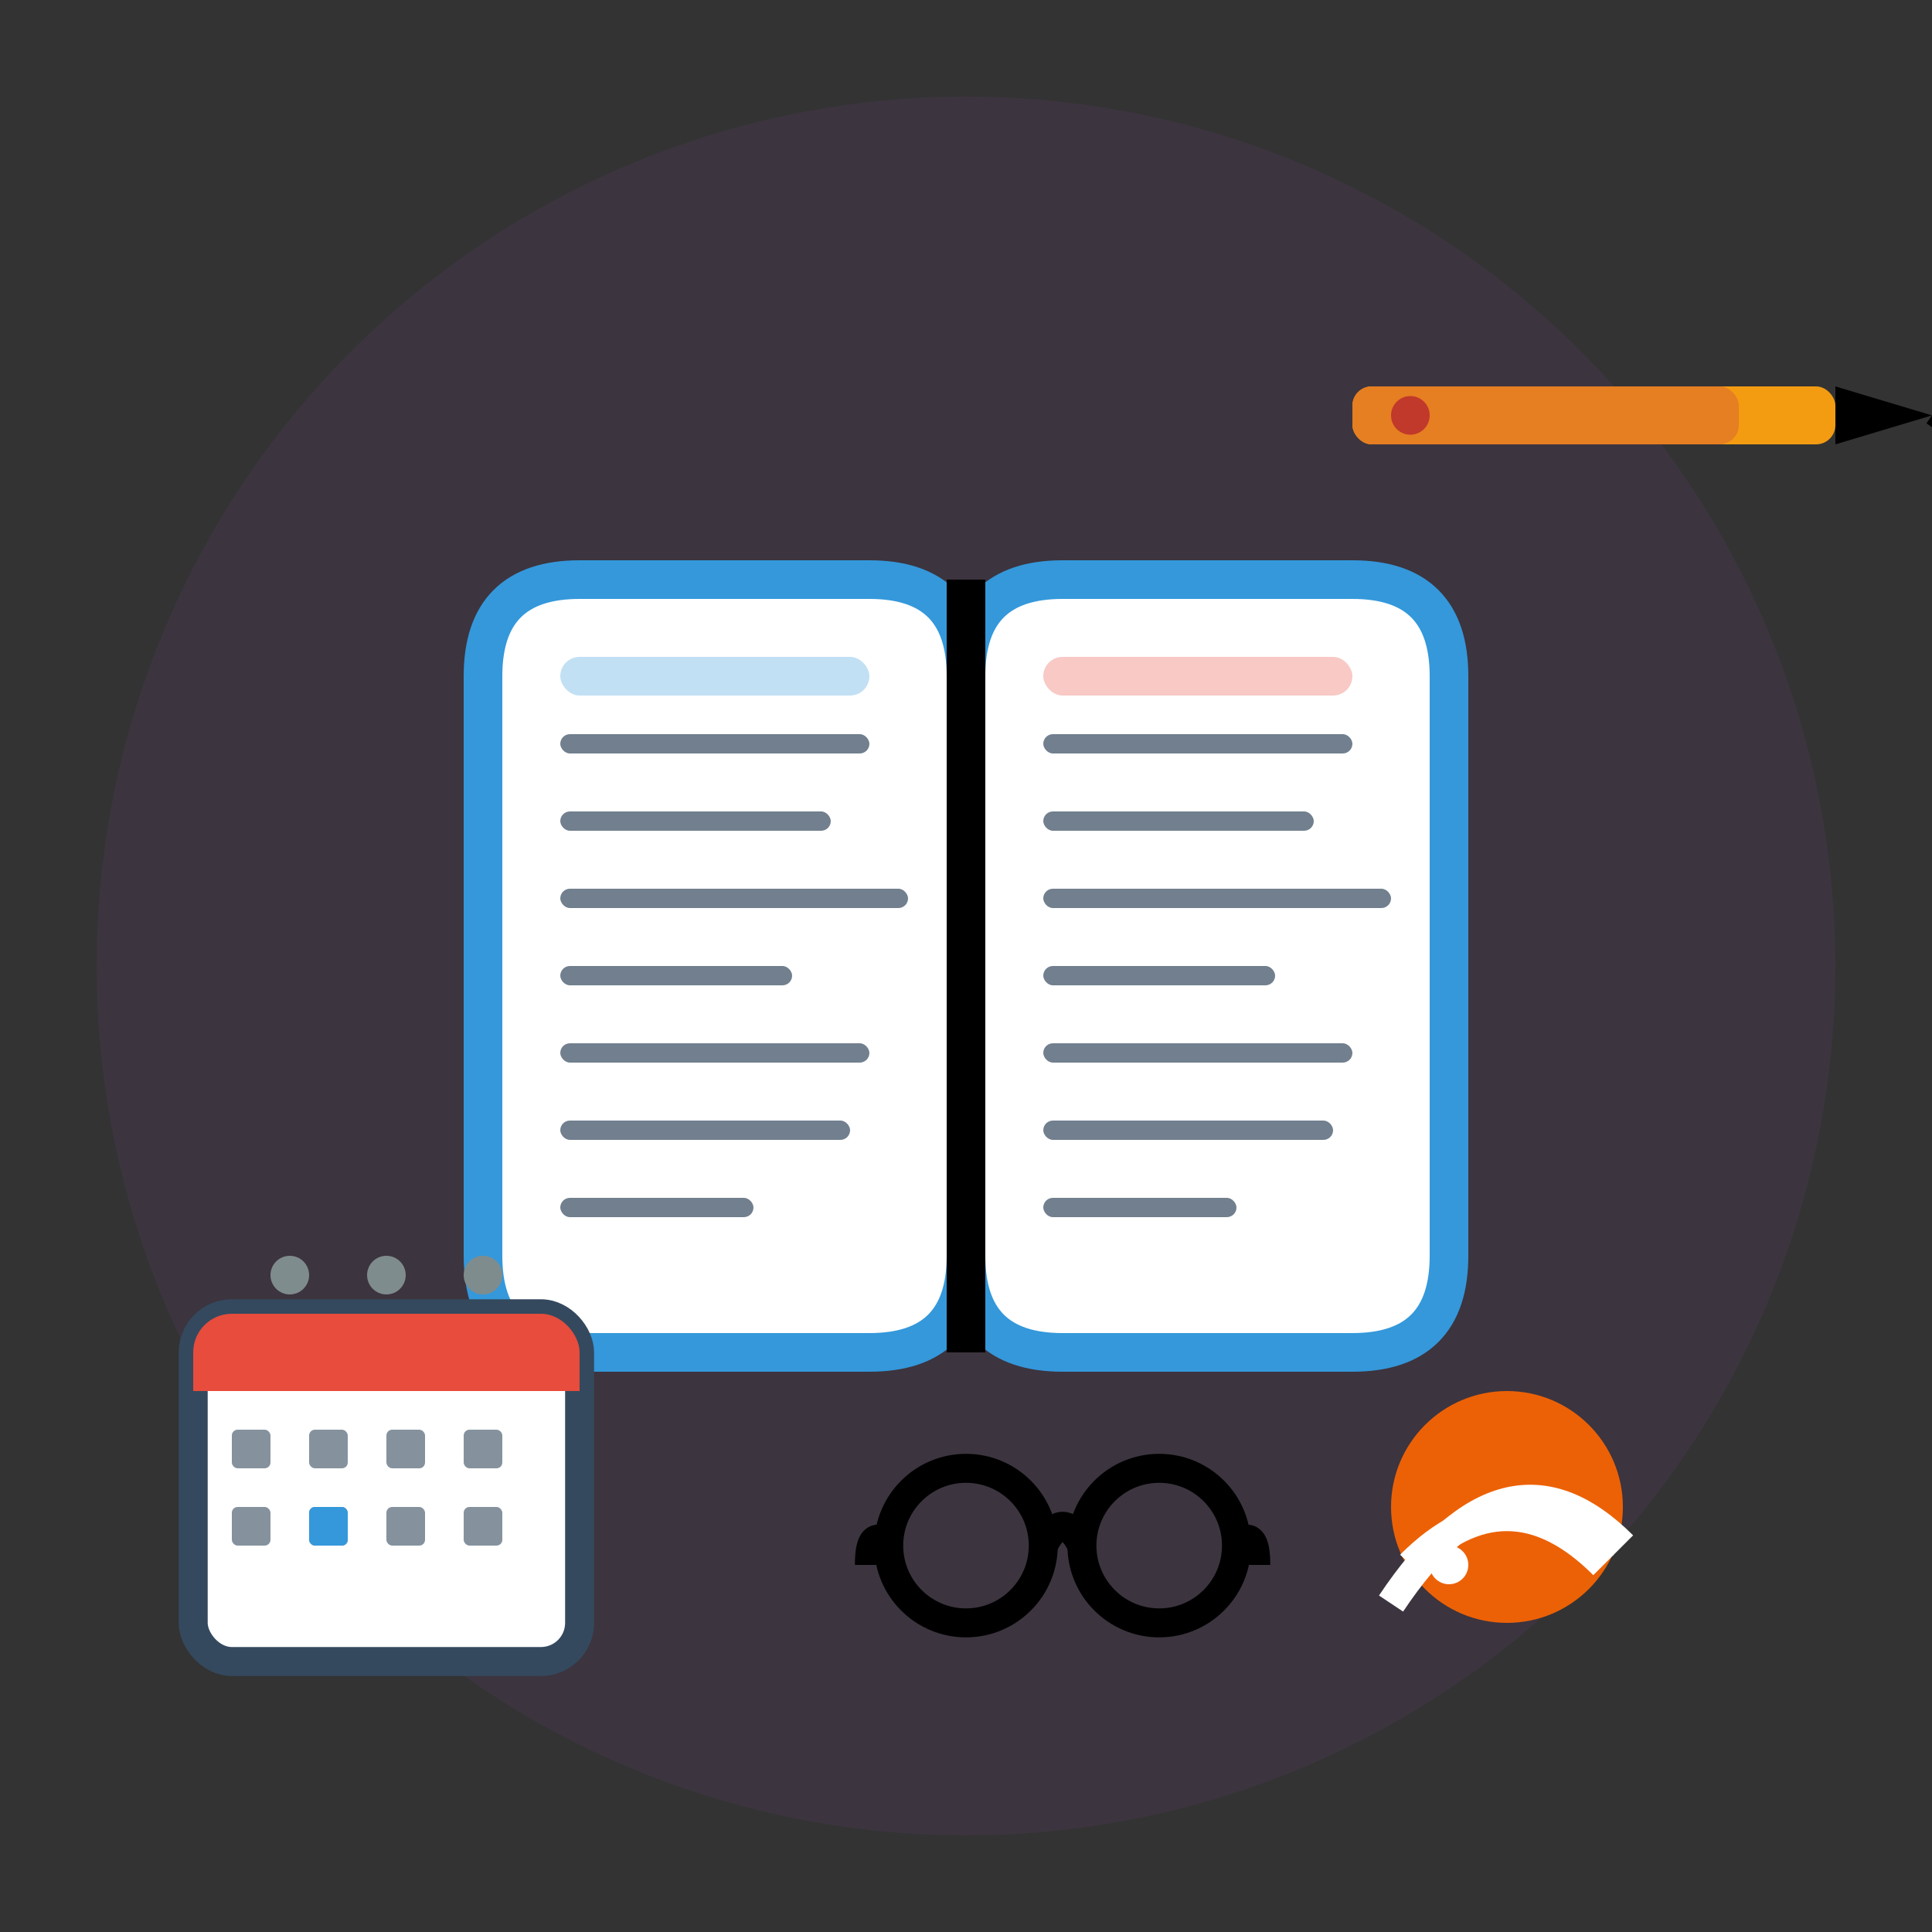 <svg viewBox="0 0 100 100" xmlns="http://www.w3.org/2000/svg">
    <rect x="0" y="0" width="100" height="100" fill="#333333" stroke="none"/>
    <!-- Background circle -->
    <circle cx="50" cy="50" r="45" fill="#8e44ad" opacity="0.1"/>
    
    <!-- Open book/blog -->
    <g transform="translate(25, 30)">
        <!-- Left page -->
        <path d="M 0 5 Q 0 0 5 0 L 20 0 Q 25 0 25 5 L 25 35 Q 25 40 20 40 L 5 40 Q 0 40 0 35 Z" fill="white" stroke="#3498db" stroke-width="2"/>
        <!-- Right page -->
        <path d="M 25 5 Q 25 0 30 0 L 45 0 Q 50 0 50 5 L 50 35 Q 50 40 45 40 L 30 40 Q 25 40 25 35 Z" fill="white" stroke="#3498db" stroke-width="2"/>
        
        <!-- Content lines on left page -->
        <g fill="#34495e" opacity="0.7">
            <rect x="4" y="8" width="16" height="1" rx="0.5"/>
            <rect x="4" y="12" width="14" height="1" rx="0.5"/>
            <rect x="4" y="16" width="18" height="1" rx="0.5"/>
            <rect x="4" y="20" width="12" height="1" rx="0.5"/>
            <rect x="4" y="24" width="16" height="1" rx="0.5"/>
            <rect x="4" y="28" width="15" height="1" rx="0.5"/>
            <rect x="4" y="32" width="10" height="1" rx="0.5"/>
        </g>
        
        <!-- Content lines on right page -->
        <g fill="#34495e" opacity="0.7">
            <rect x="29" y="8" width="16" height="1" rx="0.5"/>
            <rect x="29" y="12" width="14" height="1" rx="0.5"/>
            <rect x="29" y="16" width="18" height="1" rx="0.5"/>
            <rect x="29" y="20" width="12" height="1" rx="0.5"/>
            <rect x="29" y="24" width="16" height="1" rx="0.5"/>
            <rect x="29" y="28" width="15" height="1" rx="0.5"/>
            <rect x="29" y="32" width="10" height="1" rx="0.5"/>
        </g>
        
        <!-- Book spine -->
        <rect x="24" y="0" width="2" height="40" fill="#000"/>
        
        <!-- Highlighted title area -->
        <rect x="4" y="4" width="16" height="2" fill="#3498db" opacity="0.3" rx="1"/>
        <rect x="29" y="4" width="16" height="2" fill="#e74c3c" opacity="0.3" rx="1"/>
    </g>
    
    <!-- Pen/writing tool -->
    <g transform="translate(70, 20)">
        <rect x="0" y="0" width="25" height="3" fill="#f39c12" rx="1"/>
        <rect x="0" y="0" width="20" height="3" fill="#e67e22" rx="1"/>
        <polygon points="25,0 30,1.5 25,3" fill="#000"/>
        <circle cx="3" cy="1.5" r="1" fill="#c0392b"/>
        <!-- Ink line -->
        <path d="M 30 1.5 Q 35 5 40 10" stroke="#000" stroke-width="1" fill="none"/>
    </g>
    
    <!-- Calendar/date -->
    <g transform="translate(10, 65)">
        <!-- Calendar base -->
        <rect x="0" y="3" width="20" height="18" fill="white" stroke="#34495e" stroke-width="1.5" rx="2"/>
        <!-- Calendar header -->
        <rect x="0" y="3" width="20" height="4" fill="#e74c3c" rx="2"/>
        <rect x="0" y="5" width="20" height="2" fill="#e74c3c"/>
        <!-- Spiral binding -->
        <circle cx="5" cy="1" r="1" fill="#7f8c8d"/>
        <circle cx="10" cy="1" r="1" fill="#7f8c8d"/>
        <circle cx="15" cy="1" r="1" fill="#7f8c8d"/>
        <!-- Date grid -->
        <g fill="#34495e" opacity="0.6">
            <rect x="2" y="9" width="2" height="2" rx="0.3"/>
            <rect x="6" y="9" width="2" height="2" rx="0.3"/>
            <rect x="10" y="9" width="2" height="2" rx="0.3"/>
            <rect x="14" y="9" width="2" height="2" rx="0.3"/>
            <rect x="2" y="13" width="2" height="2" rx="0.3"/>
            <rect x="6" y="13" width="2" height="2" rx="0.3"/>
            <rect x="10" y="13" width="2" height="2" rx="0.3"/>
            <rect x="14" y="13" width="2" height="2" rx="0.3"/>
        </g>
        <!-- Highlighted date -->
        <rect x="6" y="13" width="2" height="2" fill="#3498db" rx="0.3"/>
    </g>
    
    <!-- RSS/feed symbol -->
    <g transform="translate(70, 70)">
        <circle cx="8" cy="8" r="6" fill="#ff6600" opacity="0.9"/>
        <!-- RSS waves -->
        <g stroke="white" stroke-width="1.5" fill="none">
            <path d="M 3 11 Q 8 6 13 11"/>
            <path d="M 2 13 Q 8 4 14 10"/>
        </g>
        <!-- RSS dot -->
        <circle cx="5" cy="11" r="1" fill="white"/>
    </g>
    
    <!-- Reading glasses -->
    <g transform="translate(45, 75)">
        <!-- Left lens -->
        <circle cx="5" cy="5" r="4" fill="none" stroke="#000" stroke-width="1.5"/>
        <!-- Right lens -->
        <circle cx="15" cy="5" r="4" fill="none" stroke="#000" stroke-width="1.5"/>
        <!-- Bridge -->
        <path d="M 9 5 Q 10 3 11 5" stroke="#000" stroke-width="1.5" fill="none"/>
        <!-- Temples -->
        <path d="M 1 5 Q 0 4 0 6" stroke="#000" stroke-width="1.5" fill="none"/>
        <path d="M 19 5 Q 20 4 20 6" stroke="#000" stroke-width="1.5" fill="none"/>
    </g>
</svg>
